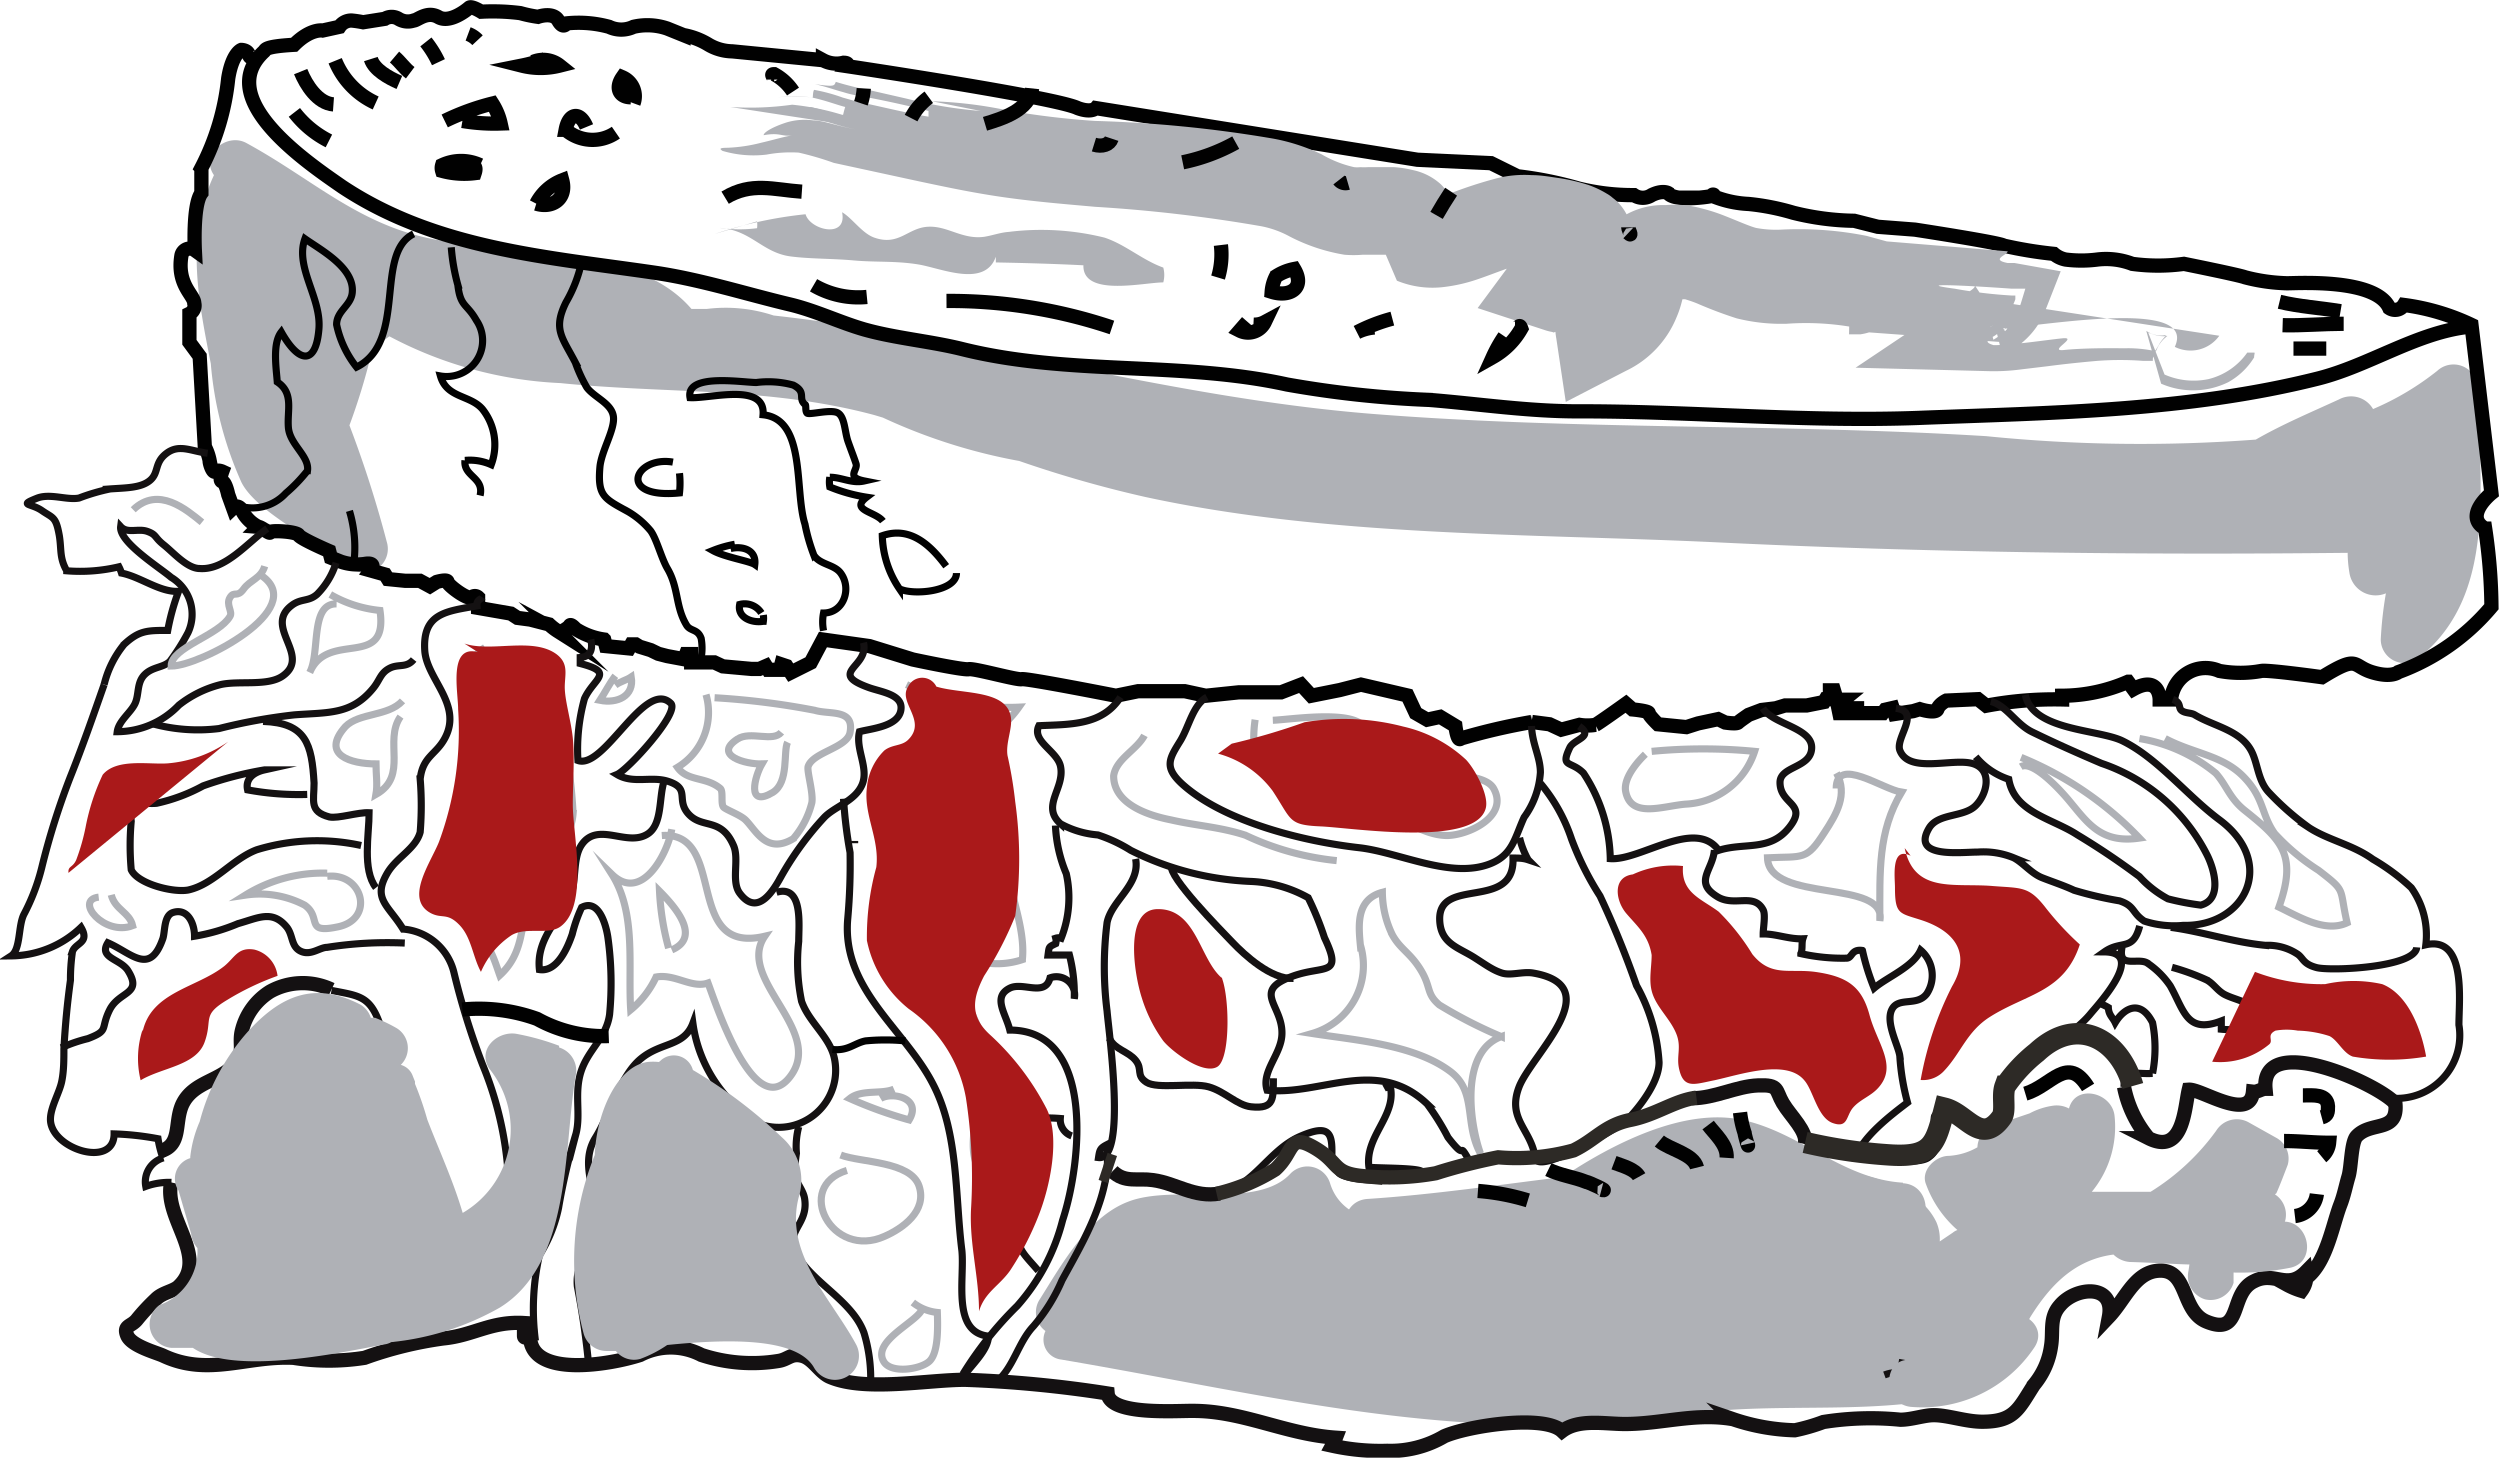 <?xml version="1.0" encoding="UTF-8"?> <svg xmlns="http://www.w3.org/2000/svg" viewBox="0 0 87.64 51.1"><defs><style>.cls-1{fill:#afb1b6;}.cls-10,.cls-2,.cls-3,.cls-4,.cls-5,.cls-7,.cls-8,.cls-9{fill:none;stroke-miterlimit:10;}.cls-2,.cls-3{stroke:#010101;}.cls-10,.cls-2,.cls-5{stroke-width:0.5px;}.cls-3,.cls-4,.cls-7{stroke-width:0.25px;}.cls-4,.cls-5{stroke:#141112;}.cls-6{fill:#aa191a;}.cls-7{stroke:#afb1b6;}.cls-10,.cls-8,.cls-9{stroke:#2d2a26;}.cls-9{stroke-width:0.75px;}</style></defs><g id="Capa_2" data-name="Capa 2"><g id="Capa_1-2" data-name="Capa 1"><path class="cls-1" d="M66.71,41.46c-2.13-.13-3.59-1.76-5.63-2.2s-4.54.83-6.29,2c-2.28.28-4.55.62-6.85.77-1.06.07-1.06,1.72,0,1.66,2.39-.16,4.75-.53,7.12-.81a.68.68,0,0,0,.36-.08.77.77,0,0,0,.37-.22c2.12-1.36,4.44-2.35,6.82-.94a8.47,8.47,0,0,0,4.1,1.49c1.06.07,1.06-1.59,0-1.65"></path><path class="cls-1" d="M79.8,41.83c.13-.29.25-.61.4-1a.83.83,0,0,0-.38-.93l-1-.56a.85.85,0,0,0-1.13.3,8.09,8.09,0,0,1-2.3,2.14c-.69,0-1.37,0-2.06,0a3.58,3.58,0,0,0,.8-2.64c-.07-.85-1.37-1.16-1.6-.28a.91.91,0,0,0-.55-.1,2.46,2.46,0,0,0-.83.27l-1.24.42a.84.84,0,0,0-.59.77,2.29,2.29,0,0,1-1,.3c-.48,0-1,.52-.8,1a3.91,3.91,0,0,0,1.1,1.6.51.51,0,0,0-.16.09l-.46.31a1.5,1.5,0,0,0-.12-.68c-.72-1.49-3-1.8-4.48-1.93a20.22,20.22,0,0,0-7.19.67c-1.9.5-8.67,2.82-9.58-.09a.83.83,0,0,0-1.38-.36c-1.17,1.29-4.09.36-5.71,1-1.43.55-2.35,2.25-3.11,3.45a.82.82,0,0,0,.22,1.08.7.7,0,0,0,.55,1c7.53,1.28,14.18,3.08,21.92,1.92,3.3-.49,6.89.13,10.07-.82a1.94,1.94,0,0,0,1-.78c.94-1.82,1.84-3.73,3.9-4a.92.92,0,0,0,.57.26c2.71.08,3.54.38,4.32-.81l.37,0a.85.85,0,0,0,.4-1.56"></path><path class="cls-1" d="M86.85,13.59A.84.84,0,0,0,85.44,13a9.7,9.7,0,0,1-2.25,1.34A.89.89,0,0,0,82,14c-1,.46-2,.88-2.92,1.41a53.81,53.81,0,0,1-9.45-.12c-7.16-.44-14.36-.21-21.51-.78s-13.93-2.66-21-3.45a5.34,5.34,0,0,0-2.34-.23l-.18,0-.36,0C23,9.39,21,9.12,19.11,8.85,18,8.7,16.9,8.62,15.8,8.48c-3-.36-4.7-2.13-7.17-3.47C7.94,4.64,7,5.42,7.5,6.14h0c-1,2.16-.56,4.31-.11,6.61A12.7,12.7,0,0,0,8.46,16.9C9,18,11.38,19.1,12.18,19.83A.83.83,0,0,0,13.56,19a39.68,39.68,0,0,0-1.31-4.09A22.25,22.25,0,0,0,13,12.47a2.37,2.37,0,0,1,.65-.68,14.11,14.11,0,0,0,6,1.64c3.73.38,7.31.13,11,1.12l.3.09a19.7,19.7,0,0,0,4.78,1.52,41.2,41.2,0,0,0,4.41,1.26c6.45,1.4,13.41,1.28,20,1.59,7.38.36,14.77.45,22.16.37q0,.33.06.69a.93.93,0,0,0,1.28.73,13.16,13.16,0,0,0-.18,1.62.83.83,0,0,0,1.25.71c2.93-2.25,2.13-6.27,2.2-9.54"></path><path class="cls-2" d="M86.43,11.47c-1.77.23-3.42,1.36-5.17,1.8-4.57,1.15-9.35,1.2-14,1.38-4,.15-8-.24-11.95-.23-1.76,0-3.46-.26-5.19-.4a36.57,36.57,0,0,1-5-.54c-3.73-.82-7.65-.31-11.38-1.24-1.12-.28-2.34-.38-3.44-.69-.84-.24-1.68-.65-2.58-.87-1.6-.38-3.14-.88-4.77-1.12C19.13,9,15.29,8.73,12,6.55,10.76,5.69,7.46,3.46,9.26,1.8c.06-.06,0-.17,1.05-.23.58-.58,1-.5,1-.5L11.9.94a.5.5,0,0,1,.43-.22,3.92,3.92,0,0,1,.4.06l.76-.12a.46.46,0,0,1,.48,0,.62.62,0,0,0,.53.06c.13,0,.47-.35.87-.12s1-.26,1.08-.33.42.14.42.14a7.75,7.75,0,0,1,1.37.05,4.68,4.68,0,0,0,.62.13s.53-.19.71.13.29.1.29.1a4.08,4.08,0,0,1,1.49.12,1,1,0,0,0,.86,0A2.16,2.16,0,0,1,23.39,1l.57.23a2.54,2.54,0,0,1,.87.33,1.69,1.69,0,0,0,.84.24l3.18.31a1,1,0,0,0,.72.09c.22,0,.13.12.13.12S37,3.41,37.78,3.79c.49.18.64,0,.64,0L49.69,5.6l2.58.12.93.46a13.2,13.2,0,0,1,2.14.43,7.89,7.89,0,0,0,1.94.23.56.56,0,0,0,.62,0c.39-.19.58-.07.58-.07s.1.25,1.09.16.14-.19.62,0a3.75,3.75,0,0,0,1.11.22,8.39,8.39,0,0,1,1.57.31A9.33,9.33,0,0,0,65,7.74l.83.21,1.3.1s3,.46,3.11.56A14.58,14.58,0,0,0,72,8.9a.91.91,0,0,0,.42.2,4.38,4.38,0,0,0,1.09,0,2.57,2.57,0,0,1,1.24.15,6.74,6.74,0,0,0,1.81,0s1.94.39,2.14.47a6.43,6.43,0,0,0,1.47.21c.43,0,3.13-.17,3.59.87a.36.36,0,0,0,.51-.11,7.93,7.93,0,0,1,2.37.7l.7,5.9s-1,.8-.22,1.24a19.33,19.33,0,0,1,.22,2.74,7.74,7.74,0,0,1-3.26,2.29s-.24.22-.94,0-.44-.62-1.74.18c0,0-1.87-.26-2.12-.22a4.11,4.11,0,0,1-1.48,0,1.21,1.21,0,0,0-1.69,1h-.4s0-.87-.92-.36l-.19-.26a5.84,5.84,0,0,1-2.31.49l0,.13a12.87,12.87,0,0,0-2.66.22l-.29-.23-1.11.05s-.25.12-.31.3-.62,0-.62,0l-.23.07-.65.1-.07-.21-.26.06L66,25h-.9l0-.17h-.37l0,.17h-.25l-.06-.29.22-.18-.25,0-.1-.33-.14,0,0,.31H64l-.06.1-.6.12h-.55l-.21,0-.33.1-.5.06-.45.17s-.31.21-.37.27-.45,0-.45,0l-.25-.12-.7.15-.41.13-1-.1s-.32-.31-.32-.39-.57-.13-.57-.13L57,24.67s-.95.68-1.07.74a1.71,1.71,0,0,1-.56,0l-.64.17-.41-.19-.62-.08a21.9,21.9,0,0,0-2.49.58c-.12.14-.19-.44-.19-.44l-.53-.32-.46.1L49.63,25l-.29-.62L47.71,24l-.74.19-1,.2L45.61,24l-.7.27-1.48,0-1.16.12-.74-.16-1.63,0-.78.16s-3.14-.62-3.3-.58-1.67-.39-1.86-.35S32,23.12,32,23.12l-1.52-.47-1.63-.23-.43.81-.7.35-.15-.23-.18-.06-.05.19-.41,0-.08-.13-.23.1h-.28l-1-.09-.3-.14-.81,0,0-.29-.18,0-.07.18L23.39,23l-.31-.08-.27-.13-.39-.12-.13-.08-.16,0-.08.14-.81-.08-.06-.23a2.49,2.49,0,0,1-1-.37c-.21-.23-.21-.1-.21-.1s-.28.25-.41.18a2.07,2.07,0,0,1-.31-.24l-.66-.17-.45-.06-.23-.15-1.15-.2v-.37s-.1-.1-.23,0-.84-.43-.84-.54-.38,0-.38,0l-.24.15-.35-.19-.52,0-.6-.06-.1-.16L13,20s.23-.31-.22-.23a1.79,1.79,0,0,1-.83-.08l-.35-.14-.06-.23s-1-.43-1.07-.56-1-.18-1-.1-.29-.18-.41-.19a1.27,1.27,0,0,1-.57-.56c-.14-.27-.32-.1-.32-.1L8,17.34s-.09-.44-.21-.46,0-.35,0-.35-.15-.07-.24,0-.21-.29-.2-.38a1.84,1.84,0,0,0-.17-.49L7,12.49,6.64,12V11a.32.32,0,0,0,.17-.37c0-.29-.62-.64-.45-1.67a.3.3,0,0,1,.47-.19s-.08-1.58.23-2l0-.88A8.71,8.71,0,0,0,8,2.75c.14-.88.46-1,.46-1s.21,0,.26.16.1.08.19.07"></path><path class="cls-3" d="M28.87,22.11a1.6,1.6,0,0,1,0-.62c.71,0,1-.86.6-1.4-.23-.31-.73-.29-.94-.63a6.52,6.52,0,0,1-.31-1.08c-.38-1.2.05-3.68-1.47-3.84.09-1.14-1.84-.56-2.56-.6-.16-.86,1.78-.54,2.32-.53a3.32,3.32,0,0,1,1.3.09c.48.25.15.46.41.68.05,0,0,.22.07.3s.85-.15,1.09,0,.23.66.35,1,.21.56.28.78-.37.47.29.6c-.44.1-.79-.13-1.21-.13a1,1,0,0,0,0,.34,5.75,5.75,0,0,0,1.29.36c-.6.46.31.5.57.84"></path><path class="cls-3" d="M33.53,20.09c0,.65-1.53.79-2,.55a3.46,3.46,0,0,1-.6-1.86c1-.35,1.71.36,2.24,1.07"></path><path class="cls-3" d="M26.69,21.49a.69.69,0,0,0-.76-.3c-.09.46.43.66.83.59a.79.79,0,0,0,0-.22"></path><path class="cls-3" d="M25.76,19.08a3.89,3.89,0,0,0-.77.22c.41.23,1.3.37,1.47.49.06-.51-.42-.66-.85-.56"></path><path class="cls-3" d="M23.59,16.2c-1.33-.23-2,1.3.23,1.08a3.18,3.18,0,0,0,0-.69"></path><path class="cls-3" d="M20.4,9.13a4.82,4.82,0,0,1-.56,1.47c-.46.94-.14,1.21.33,2.11a5.22,5.22,0,0,0,.4.87c.26.35.85.55.93,1s-.42,1.22-.47,1.8c-.08.95.12,1.08.83,1.47a3,3,0,0,1,.95.76c.21.29.37.94.58,1.31.41.69.28,1.34.68,2,.14.22.39.12.51.46a1.93,1.93,0,0,1,0,.68"></path><path class="cls-3" d="M14.5,8.2c-1.39.68-.21,3.78-2,4.67a3.58,3.58,0,0,1-.7-1.49c0-.49.52-.67.55-1.14.07-.86-1.11-1.48-1.66-1.87-.36,1,.58,2.07.49,3.16-.1,1.24-.67,1.26-1.32.11-.31.4-.18,1.23-.14,1.75.59.39.34,1,.39,1.6s.74,1,.67,1.51a5.53,5.53,0,0,1-.76.79,1.59,1.59,0,0,1-1.79.39"></path><path class="cls-3" d="M12.25,17.91a4.46,4.46,0,0,1,.15,1.87"></path><path class="cls-3" d="M16.83,17.37c.15-.64-.59-.66-.53-1.23a1.83,1.83,0,0,1,.92.15,2,2,0,0,0-.31-1.95c-.43-.5-1.25-.38-1.47-1.16a1.26,1.26,0,0,0,1.26-1.95c-.34-.6-.56-.46-.65-1.24a6.92,6.92,0,0,1-.23-1.32"></path><path class="cls-1" d="M25.06,8.2a14.8,14.8,0,0,1,3.18-.69c.16.56,1.47.87,1.28-.07.35.2.7.74,1.13.89.86.3,1.16-.33,1.86-.38s1.22.46,2,.35c.3-.05.56-.15.85-.17a9.22,9.22,0,0,1,3.36.2c.73.24,1.33.79,2.06,1.05a1,1,0,0,1,0,.52c-.68,0-2.83.52-2.8-.6-1-.05-2-.08-3.07-.1,0-.07,0-.13,0-.2-.39,1.1-1.92.4-2.72.27s-1.48-.07-2.26-.14-1.5-.05-2.21-.14c-1-.13-1.39-.93-2.49-1A4.87,4.87,0,0,0,26.54,8a1,1,0,0,0,0-.24"></path><path class="cls-4" d="M83.87,38.5a2.21,2.21,0,0,0,2.33-2.57c0-.87.27-3.13-1.16-2.81a2.86,2.86,0,0,0-.51-2,7.43,7.43,0,0,0-1.35-1c-.7-.51-1.57-.67-2.24-1.11a9.64,9.64,0,0,1-1.41-1.24c-.4-.43-.38-1.09-.65-1.52-.41-.67-1.32-.81-1.94-1.19-.13-.08-.33-.05-.46-.15s0-.28-.31-.39"></path><path class="cls-5" d="M6,41.45c-.28,1.27,1.36,2.62.26,3.65-.18.17-.57.21-.8.45a7.13,7.13,0,0,0-.66.71c-.2.25-.49.2-.34.56s1,.59,1.25.7c1.58.75,2.93,0,4.58.08a8,8,0,0,0,2.49,0,13.43,13.43,0,0,1,2.76-.68c1.05-.1,1.67-.61,2.83-.54,0,.13,0,.32,0,.45s.16,0,.21,0c0,1.51,2.85,1,3.86.67a2.33,2.33,0,0,1,2.15,0,5.69,5.69,0,0,0,2.7.21c.34-.05.44-.28.83-.18s.63.61,1,.75c1.22.51,3.41.09,4.71.09a41.52,41.52,0,0,1,5,.48c.07.78,2.41.6,3,.61,1.74,0,3.24.82,5,.94a2.39,2.39,0,0,1-.13.28,7.85,7.85,0,0,0,1.93.18,3.71,3.71,0,0,0,2-.51c.82-.36,3.49-.78,4.13-.18.58-.44,1.5-.25,2.2-.25,1.3,0,2.47-.4,3.79-.17a7.29,7.29,0,0,0,2.17.39,6.69,6.69,0,0,0,1-.29,10.58,10.58,0,0,1,2.7-.08c.39,0,.83-.16,1.17-.16.5,0,1.13.23,1.7.23,1.13,0,1.27-.45,1.81-1.29a2.69,2.69,0,0,0,.6-1.35c.09-.52-.07-1,.31-1.43.55-.67,1.94-.78,1.72.39.54-.57.87-1.47,1.62-1.6,1.2-.19.86,1.38,1.8,1.77,1.3.54.77-1,1.68-1.42.71-.36,1.15.34,1.81-.33a.88.88,0,0,1-.16.67,2.71,2.71,0,0,1-.52-.22c1.28,0,1.53-1.87,1.88-2.79.13-.33.19-.66.29-1s.09-1.18.28-1.4c.53-.58,1.56-.06,1.34-1.33"></path><path class="cls-4" d="M5.73,40.59a.87.87,0,0,0-.62,1,2.43,2.43,0,0,1,.9-.14"></path><path class="cls-4" d="M3.65,24c-.39,1.11-.75,2.15-1.19,3.25a25.6,25.6,0,0,0-1,3.18,7.23,7.23,0,0,1-.62,1.62c-.21.41-.11,1.24-.45,1.46a3.59,3.59,0,0,0,2.45-1c.32.55-.19.53-.3.85a6.58,6.58,0,0,0-.07,1c-.11.81-.18,1.53-.23,2.41,0,.38,0,.79-.08,1.16s-.37.86-.39,1.26C1.7,40.25,4,41,4,39.75a9.94,9.94,0,0,1,1.54.17,3.65,3.65,0,0,0,.17.67"></path><path class="cls-4" d="M7.28,15.89c-.6-.08-1-.33-1.44,0s-.26.68-.58.95-.85.26-1.4.3a7.06,7.06,0,0,0-1.09.32c-.43.08-1-.17-1.46,0-.68.27-.23.17.16.44s.49.2.61.88c.08.49,0,.78.26,1.23a5.89,5.89,0,0,0,1.83-.14,1.45,1.45,0,0,1,.09.22c.66.13,1.35.68,2,.64a8.08,8.08,0,0,0-.38,1.37c-.72,0-1,0-1.53.49A3.55,3.55,0,0,0,3.65,24"></path><path class="cls-4" d="M9.37,18.53C8.7,19,7.9,20,7,19.93c-.44,0-.92-.56-1.26-.83s-.24-.35-.57-.47-.7.09-.94-.17C4.16,19,5.59,19.89,6,20.24a1.51,1.51,0,0,1,.59,1.94,7.79,7.79,0,0,1-.63,1c-.23.23-.61.19-.89.47s-.19.68-.33,1-.58.62-.63,1a3,3,0,0,0,2.16-.93A3.88,3.88,0,0,1,7.73,24c.65-.15,1.67.07,2.19-.31,1-.72-.7-1.71.31-2.47.33-.25.59-.12.89-.39a2.7,2.7,0,0,0,.66-1.1"></path><path class="cls-5" d="M11.62,34.69a2.36,2.36,0,0,0-2.15.07,2.24,2.24,0,0,0-1,1.41c-.09.43.09.69-.19,1.07-.5.67-1.5.65-1.89,1.48-.29.65,0,1.44-.79,1.64"></path><path class="cls-4" d="M16.91,20.94c-.05.08-.21.08-.19.3-1.07.19-1.91.25-1.83,1.56.06,1,1.32,1.88.72,3.05-.31.61-.79.65-.88,1.46a11.55,11.55,0,0,1,0,1.86c-.15.57-.8.87-1.13,1.4-.57.94,0,1.14.53,2a2,2,0,0,1,1.79,1.55,26,26,0,0,0,1,3.21,12.14,12.14,0,0,1,.91,5.19,9.24,9.24,0,0,0-1.92.69c.09-.84-.58-1-.95-1.64-.55-1-.4-2.18-.67-3.21-.14-.52-.54-.94-.72-1.45-.12-.33-.14-.7-.25-1-.35-1-.73-1-1.7-1.19"></path><path class="cls-4" d="M5.34,25.37a6,6,0,0,0,2.34.17,19.6,19.6,0,0,1,2.64-.48c1.19-.09,2,0,2.76-.93.24-.29.25-.53.57-.7s.6,0,.85-.31"></path><path class="cls-4" d="M20.71,22.42c.08.34,0,.6-.37.63v.21c1.23.32.48.51.15,1.23a6.67,6.67,0,0,0-.23,2.17c.92.33,2.36-2.89,3.26-2C23.83,25,22,27,21.63,27.15c.56.34,1.2.05,1.79.24.81.26.25.65.73,1.16s1.13.1,1.56,1.08c.22.48-.09,1.26.22,1.68.65.88,1.22-.16,1.49-.65a10.91,10.91,0,0,1,1.47-2c.37-.39,1.08-.57,1.33-1.15s-.24-1.25-.09-1.86c.42-.11,1.35-.18,1.45-.75s-.72-.64-1.16-.81c-1.41-.52.06-.71-.15-1.56"></path><path class="cls-4" d="M42.31,24.44c-.48.26-.62,1-.92,1.51-.4.65-.61.94.08,1.56,1.5,1.33,4.31,2,6.2,2.21,1.41.17,3.2,1.1,4.57.56.79-.31.86-.91,1.19-1.63A3,3,0,0,0,54,27.08c0-.54-.29-1-.31-1.63"></path><path class="cls-4" d="M39.28,24.44c-.64,1-1.78.95-2.86,1-.27.55.66.89.76,1.44.15.76-.7,1.38,0,2a3.27,3.27,0,0,0,1.31.39,5.2,5.2,0,0,1,1.15.54,10.32,10.32,0,0,0,4.22,1.09,4.49,4.49,0,0,1,2,.57,10.65,10.65,0,0,1,.57,1.4c.66,1.39,0,.95-1.11,1.35-1.45.52-.37,1-.38,2,0,.73-.74,1.33-.52,2,1.91.19,3.85-1.19,5.61.48a8.56,8.56,0,0,1,.73,1.17c.77,1,.24-.1.85,1"></path><path class="cls-4" d="M71,24.36c.26,1.26,2.55,1.2,3.4,1.61,1.25.61,2.26,1.92,3.42,2.78,2,1.5.9,3.74-1.29,3.69a3.38,3.38,0,0,1-1.36-.15c-.44-.29-.32-.53-.87-.71a12.91,12.91,0,0,1-1.59-.37c-.39-.18-.74-.29-1.12-.44s-.67-.53-1-.7a2.79,2.79,0,0,0-1.25-.2c-.62,0-2.34.23-1.72-.83.31-.54,1.21-.38,1.63-.79s.61-1.27-.09-1.48-2.24.37-2.56-.47c-.16-.44.76-1.36-.14-1.47"></path><path class="cls-4" d="M61.8,24.83c.34.56,1.73.68,1.71,1.39s-1.11.63-1.11,1.21c0,.79,1,.73.32,1.58s-1.55.51-2.47.8c-.82-1.15-2.75.37-3.8.29a5.64,5.64,0,0,0-.94-3c-.45-.45-.82-.17-.48-.89.14-.3.87-.38.33-.75"></path><path class="cls-4" d="M69.26,26.53a2.56,2.56,0,0,0,1.16.79c.2,1.17,1.53,1.37,2.41,1.95A25.85,25.85,0,0,1,75,30.73a3.75,3.75,0,0,0,1,.78,9.22,9.22,0,0,0,1.15.22c.76-.2.48-1.22.24-1.72a6.47,6.47,0,0,0-3.72-3.25c-.82-.35-1.61-.7-2.43-1.1-.56-.27-.9-.93-1.45-1.07"></path><path class="cls-4" d="M54,27.46a5.94,5.94,0,0,1,1.09,1.95,10.42,10.42,0,0,0,1,2,32.69,32.69,0,0,1,1.28,3.14,6.29,6.29,0,0,1,.79,2.69c0,.88-1.08,2-1.21,2.1s-3,1.88-3.13,1.26c-.13-1-1-1.36-.57-2.49s3.18-3.54.49-4c-.36-.06-.78.1-1.09,0s-.54-.27-.93-.52c-.58-.38-1.22-.49-1.25-1.34-.05-1.54,2.64-.3,2.57-2.17.2,0,.35,0,.53.06a3,3,0,0,1-.3-.77"></path><path class="cls-4" d="M60.1,29.8c-.06.72-.75,1.13.13,1.65.59.34,1.26-.16,1.58.45.09.17,0,.63,0,.84.47,0,.91.19,1.39.17-.05.15,0,.38-.07.52a6.64,6.64,0,0,0,1.6.16c.21,0,.16-.33.56-.27a8.1,8.1,0,0,0,.41,1.32c.46-.39,1.36-.74,1.63-1.33a1.17,1.17,0,0,1,.22,1.52c-.34.47-1,.1-1.23.56s.23,1.26.28,1.63a8,8,0,0,0,.27,1.63c-.54.41-1.6,1.21-1.81,1.93.51,0,2.14.29,2.54,0s.16-.4.25-.81-.37-.87.49-.71c.59.11.45.8,1.31.47s.37-.81.71-1.38c.63-1.07,2.21-1.72,2.94-2.63.33-.39,1.92-2.14.47-2.15.61-.43,1,0,1.24-.91"></path><path class="cls-4" d="M74.46,38.1c0-.66.38-.43,1-.47a4.63,4.63,0,0,0,0-1.78c-.43-.84-1-.51-1.31,0-.09-.19-.23-.27-.24-.53a1.78,1.78,0,0,0-.38-.17"></path><path class="cls-5" d="M83.94,38.65c-.72-.73-4.7-2.48-4.52-.48-.15,0-.27.12-.44.1-.1,1.08-1.81-.1-2.25-.07-.15.62-.18,2.32-1.41,1.7a4,4,0,0,1-.86-1.8"></path><path class="cls-4" d="M74.39,33.21c-.15.75.53.36.87.54a3,3,0,0,1,.82.81c.5.89.58,1.69,1.79,1.23,0,.09,0,.19,0,.29A3.42,3.42,0,0,0,79,36c.18-.91-.46-.86-1-1.13-.26-.13-.4-.39-.65-.52a7.9,7.9,0,0,0-1.21-.44"></path><path class="cls-4" d="M76.1,32.51c1.12.15,2.17.52,3.32.63a1.87,1.87,0,0,1,1.11.3c.22.14.19.35.68.48s3.46,0,3.51-.71"></path><line class="cls-4" x1="29.96" y1="29.48" x2="29.96" y2="29.56"></line><path class="cls-4" d="M29.57,28a16.21,16.21,0,0,0,.23,1.89,21.43,21.43,0,0,1-.08,2.3c-.23,2.5,2,3.87,3,5.84.89,1.73.76,3.92,1,5.81.1,1-.36,2.86.93,3,0,.48-.58,1-.85,1.38"></path><path class="cls-4" d="M34.93,48.44c.6-.49.76-1.38,1.3-1.95a6.24,6.24,0,0,0,1-1.61C38,43.47,39,41.83,38.8,40.13c-.23.12-.25.18-.29.45,1,.12.36-4.4.3-5.13a12.45,12.45,0,0,1,0-3.11c.16-.78,1.17-1.33,1-2.23"></path><path class="cls-4" d="M41.07,30.34c-.14.38,1.73,2.27,2.14,2.7s1.35,1.3,2.13,1.26"></path><path class="cls-4" d="M38.89,36.4c.19.4.66.45.92.77s0,.52.38.77,1.61,0,2.18.16,1,.65,1.49.7c.84.09.77-.31.78-1"></path><path class="cls-4" d="M42.72,41.84c1.22-.24,1.75-1.52,2.85-2s1.16-.09,1.11.87c0,.11.14.08.23.37s1.89.4,2.58.2c1.21-.36-.84-.31-1.5-.36-.15-1.07.93-1.77.76-2.77a.24.24,0,0,0-.23,0"></path><path class="cls-5" d="M39,41.06c.43.42.88.23,1.42.31.81.11,1.45.63,2.33.47"></path><path class="cls-4" d="M37,28.94a4.86,4.86,0,0,0,.38,1.69,3.87,3.87,0,0,1-.18,2.26.31.31,0,0,0-.19,0,.38.38,0,0,1,0,.19c-.25.12-.23.1-.27.4.24,0,.51,0,.75,0a5.53,5.53,0,0,1,.17,1.53.64.64,0,0,0-.85-.73c-.17.68-.95.13-1.41.36-.62.31-.14.89,0,1.47,3,0,2.52,4.64,1.85,6.67a7.17,7.17,0,0,1-1.59,3,12.58,12.58,0,0,0-1.91,2.4"></path><path class="cls-4" d="M20.64,47.89a28,28,0,0,0-.4-2.79c-.06-.65.21-.87.48-1.41.67-1.33-.58-2.61.15-3.8.51-.82.87-2.17,1.59-2.77s1.52-.42,1.83-1.25a4.88,4.88,0,0,0,2.35,3.54,2,2,0,0,0,2.61-2.31c-.16-.75-.9-1.27-1.15-2A6.75,6.75,0,0,1,28,33c0-.58.16-2-.78-1.72"></path><path class="cls-4" d="M23.28,27.39c-.19.57-.05,1.54-.6,1.86-.72.43-1.71-.45-2.28.35-.37.52-.14,1.4-.49,2-.44.75-1.11,1.41-1,2.39.63.1,1-.8,1.15-1.24a5.15,5.15,0,0,1,.33-.94c.61-.32.86.64.92,1.05a11.62,11.62,0,0,1,.06,2.7c-.11.82-.75,1.23-1,2s0,1.5-.18,2.19a21.42,21.42,0,0,0-.61,2.6A5,5,0,0,1,18.91,44a8.53,8.53,0,0,0-.14,3"></path><path class="cls-4" d="M9.22,25.29c1.52.05,1.71.8,1.79,2.16,0,.63-.18,1,.54,1.19.31.06,1-.17,1.39-.15,0,.75-.25,2,.24,2.63"></path><path class="cls-4" d="M28,39.5a2.74,2.74,0,0,0-.08.93,6.47,6.47,0,0,0-.07.72c.05.32.32.57.36.89.15,1.05-1,1.14,0,2.34.65.78,1.74,1.39,2.08,2.35a5.5,5.5,0,0,1,.23,1.79"></path><path class="cls-4" d="M36.4,44.55c-.51-.61-.92-.87-.54-1.61s.82-.52.26-1.43c-.35-.56-1.26-1.14-.67-1.92.34-.43,1.24-.42,1.72-.38a.6.6,0,0,0,.4.61"></path><path class="cls-5" d="M59.32,38.5c.79,0,1.55-.42,2.31-.45s.6.16.87.62.88,1,.77,1.44"></path><path class="cls-4" d="M66.06,48.2c.61-.22.52.14.64-.54"></path><path class="cls-4" d="M10.77,27.85a9.82,9.82,0,0,1-2.09-.16c-.09-.4.23-.62.59-.7a12.56,12.56,0,0,0-2.15.56,6.11,6.11,0,0,1-1.63.61c-.84.07-1-.44-.89.63a9.51,9.51,0,0,0,0,1.7c.22.49,1.46.81,2,.71C7.5,31,8.15,30.11,9,29.79a7.21,7.21,0,0,1,3.66-.15"></path><path class="cls-4" d="M14.19,33.06a13.59,13.59,0,0,0-2.72.15c-.26,0-.57.3-.92.14s-.27-.55-.49-.84c-.51-.63-1-.33-1.72-.13a6.71,6.71,0,0,1-1.52.44c0-.43-.23-1-.76-.83-.32.11-.27.66-.35.91-.46,1.32-1.08.52-1.93.15-.34.55.47.56.72,1,.5.82-.33.69-.66,1.36s0,.71-.76,1a5.39,5.39,0,0,0-.93.32"></path><path class="cls-6" d="M79.05,34.07a6.51,6.51,0,0,0,2.46.43,4.58,4.58,0,0,1,2,0c.94.37,1.39,1.67,1.54,2.54a7.64,7.64,0,0,1-2.57,0c-.34-.12-.53-.58-.82-.72a3.86,3.86,0,0,0-1.11-.19,2.28,2.28,0,0,0-.78,0c-.33.16-.06.34-.22.48a2.7,2.7,0,0,1-2,.61"></path><path class="cls-6" d="M5,36.17c.3-1.4,1.9-1.54,2.86-2.3.37-.3.48-.68,1.06-.58a1.08,1.08,0,0,1,.81.92,9.48,9.48,0,0,0-1.76.84c-.92.55-.5.67-.8,1.49s-1.49.88-2.24,1.33A3.24,3.24,0,0,1,5,36.09"></path><path class="cls-6" d="M8,26a4.35,4.35,0,0,1-2.12.76c-.65.05-1.79-.19-2.28.4A7.62,7.62,0,0,0,3,29a7.22,7.22,0,0,1-.33,1.15c-.13.28-.29.2-.27.45"></path><path class="cls-6" d="M42.85,34.3c-.8-.66-.9-2.44-2.26-2.43-1.19,0-.84,2.26-.56,3.12a5.15,5.15,0,0,0,.75,1.5c.29.36,1.39,1.2,1.89.91s.43-2.73.1-3.25"></path><path class="cls-2" d="M16.21,35.39a6,6,0,0,1,2.62.33,4.84,4.84,0,0,0,2.51.6"></path><path class="cls-3" d="M29.18,36.79c.55.06.77-.22,1.16-.3a7.28,7.28,0,0,1,1.4,0"></path><path class="cls-1" d="M25.6,3.75a10.51,10.51,0,0,0,2.17-.08,8.92,8.92,0,0,1,2.1.47c2,.38,4.19.93,6.29,1.16,2.8.31,5.67.39,8.39.93,1.24.24,1.79.94,3.11,1,.77,0,2.41-.31,1.94.94,1.09.46,2.56-.7,3.81-.7.54,0,2.32.23,2.4.77S54.8,9.5,54.49,10c.55.23,1.4-.23,1.79.16.23.23-.16,1.08-.08,1.47,1.63-.93.39-2.87,2.64-2.72a25.5,25.5,0,0,1,2.64.86,29.69,29.69,0,0,1,3.65.23c-.07.08-.15.08-.31.08,2,.08,3.73.31,5.67.46a1.83,1.83,0,0,1-.85,1c1.09.07,7.46-1.25,6.6.62a1.24,1.24,0,0,0,1.56-.39"></path><path class="cls-1" d="M38.42,4.24a44.39,44.39,0,0,1,6.1.6,6.61,6.61,0,0,1,.92.22,6.89,6.89,0,0,1,.89.35,4,4,0,0,0,1.14.45,1,1,0,0,0,.22,0,1.94,1.94,0,0,0,.26,0c.25,0,.55,0,.92,0a3.84,3.84,0,0,1,.65.1,2.09,2.09,0,0,1,1,.51,1.87,1.87,0,0,1,.42.66A2.05,2.05,0,0,1,51,7.8a3.31,3.31,0,0,1-.06.48c0,.12-.07.24-.11.36L50.1,7c0-.09,0-.06,0-.06h.13a2.26,2.26,0,0,0,.56-.14,15.21,15.21,0,0,1,1.72-.56,4,4,0,0,1,1.19-.1c.34,0,.64.06,1,.11a6.51,6.51,0,0,1,1,.24,3.42,3.42,0,0,1,.63.3,1.19,1.19,0,0,1,.21.15,1.5,1.5,0,0,1,.24.22,1.8,1.8,0,0,1,.24.35,1.92,1.92,0,0,1,.19.54l0-.14c0,.11,0,.23,0,.34a1.83,1.83,0,0,1,0,.47l0,.12s0,0,0,0l0,.06L57.08,9c.05,0,.18,0,.24,0l0,0,0,0,.15.18a1.38,1.38,0,0,1,.19.35,1.81,1.81,0,0,1,.14.53,2.88,2.88,0,0,1-.05.89l-.07.41s0,.09,0,.07l-.38,0h-.28a1.66,1.66,0,0,0-.42,0l-1.21-1.28c.12-.09.07-.06.15-.22l0-.17c0-.14.06-.22.13-.44a3.2,3.2,0,0,1,.54-1.13,2.68,2.68,0,0,1,2.18-1,3.57,3.57,0,0,1,1.24.11,6.4,6.4,0,0,1,.84.27c.48.19.86.36,1.09.42a3.79,3.79,0,0,0,.88.06,12.1,12.1,0,0,1,3,.22L68.1,9l-1.79,2.19a2,2,0,0,1-1.09.53l-.4,0,.07-3.36,5.49.45c0,.13-.62.29,0,.41l.24,0,1.62.29-.53,1.35A2.79,2.79,0,0,1,70.9,12a2.29,2.29,0,0,1-.71.43l-.48-1.91c.05-.06.22.05.31.06a.86.86,0,0,1,.22.12.33.33,0,0,1,.12.26c0,.06-.43.12-.69.11l.21.84c.39-.23.66-.54.35-.33a2.15,2.15,0,0,0,.63-1l.14-.46-.48,0c-1.67-.12-3.5-.2-2,0a16.74,16.74,0,0,0,2,.24h.13l0,.13a1.64,1.64,0,0,1-.94,1v0l.18,0c.3.09.17.2,0,.3s-.38.2,0,.31c.68,0,1.82-.18,2.41-.24s-.53.47.05.41,1.38-.07,2.11-.06a4.51,4.51,0,0,1,1,.08l.1,0h0l.06-.1a1.81,1.81,0,0,0,.1-.17,1.63,1.63,0,0,1,.17-.21c.13-.11.09,0,0-.06a.66.66,0,0,1-.27,0,.83.83,0,0,1-.21-.06c-.07,0-.14-.06-.11-.05l.58,1.49a2.54,2.54,0,0,0,1.54.16,2.34,2.34,0,0,0,1.36-.93s.2,0,.24,0,0,.06,0,.17a2.47,2.47,0,0,1-.91.87,2.8,2.8,0,0,1-2.35.05l-.52-1.85a1.12,1.12,0,0,0,.74.18,1.09,1.09,0,0,0-.38.49,1.3,1.3,0,0,0-.13.3l0,.08h0l-.07,0-.28,0a10.83,10.83,0,0,0-1.59,0c-.57.05-1.15.11-1.76.19l-.92.11a7.19,7.19,0,0,1-1.18.06l-4.62-.12,4-2.68c.19-.13.16-.14.19-.19l1.32,2-5.61-.41.06-3.14s.05,0,.05,0l0,.79c0,.15,0,.25,0,.33,0,.27.09.21,0,.11l-.16,1.76a9.48,9.48,0,0,0-2.27-.11,6.47,6.47,0,0,1-1.75-.19,14.7,14.7,0,0,1-1.38-.52c-.17-.07-.33-.12-.43-.15h-.09s0,0,0,0v0l-.05.19a3.52,3.52,0,0,1-.16.45A3.57,3.57,0,0,1,57,13l-2.11,1.09-.33-2.21a2.84,2.84,0,0,1,0-1l.08-.44,0-.1h.17a2,2,0,0,0,.35,0,3,3,0,0,0,.53,0,1.41,1.41,0,0,0,.29,0,.56.56,0,0,0,.08,0h0c.93-.94-1.27,1.27-1,1h0l0,0-.36.19c-.11.07-.25.16-.27.11a1.63,1.63,0,0,1-.28-.07l-2.35-.77,1-1.35a9.86,9.86,0,0,1,.7-.88,1.28,1.28,0,0,1,.61-.42l0,0h0l1.07.24h.11l.25,0,0,0s-.37.19-.62.65a2.42,2.42,0,0,0-.19.36l-.06.1h0l0,0a3.56,3.56,0,0,0-.53-.12,4.9,4.9,0,0,0-.62-.07h-.13l-.2,0c-.32.07-.8.28-1.42.49a5.68,5.68,0,0,1-1.14.26,3.28,3.28,0,0,1-1.66-.22L48,7.57s0,0,0,0l.15.06.32.08a1.78,1.78,0,0,0,.47.07.53.53,0,0,0,.27,0s.06,0,0,0a1.45,1.45,0,0,0-.3.65,1.32,1.32,0,0,0-.08.33l0,.17h-.06c-.1,0-.31,0-.55,0l-.45,0a3.75,3.75,0,0,1-.64,0,6.43,6.43,0,0,1-1.92-.64,3.44,3.44,0,0,0-1-.36,52.43,52.43,0,0,0-5.82-.68c-1-.09-2-.17-3.09-.32s-2.08-.36-3.07-.57l-3-.65A10.73,10.73,0,0,0,28,5.35a4.63,4.63,0,0,0-1.13.07,3.83,3.83,0,0,1-1.54-.13c-.11-.07-.12-.11.18-.11A5.62,5.62,0,0,0,26.7,5c.44-.1.81-.22,1.12-.26-.44.07-.44-.11-1.05,0,0-.1.31-.29.81-.45a2.23,2.23,0,0,1,.93-.07c.37,0,.95.24,1.55.32-.6-.08-1.24-.36-1.72-.45s0-.21.07-.34c.56.13,1.12.35,1.15.26a2.5,2.5,0,0,1,.07-.26c-.28-.07-.69-.23-1.16-.33a4.17,4.17,0,0,0-1.25,0c.61-.09,1.26,0,1.27,0s0-.2.05-.27a6.1,6.1,0,0,1,1,.27l.46.13.55.12c.72.16,1.44.33,2,.42l0-.2c-.57-.15-1.29-.31-2-.45L30,3.34a3.54,3.54,0,0,1-.44-.11c-.3-.08-.66-.21-1-.28.71.1.68.06.74-.08a10.71,10.71,0,0,0,1.18.29l1.31.3a15.39,15.39,0,0,0,2.59.43l-1.71-.34a14.92,14.92,0,0,1,2.65.32,28.83,28.83,0,0,0,3.08.37"></path><path class="cls-7" d="M17,22.7c-.87.54-.2,1.2-.1,1.86a9,9,0,0,1-.45,2.9c-.24,1.27-1.47,2.91-1.09,4.13"></path><path class="cls-7" d="M17.84,25.34s0,.27.31.23a21.69,21.69,0,0,0-.43,2.62c.1,1.2.37,2-.42,3.07-1.9-.42-.19-2.59,0-3.62a15.72,15.72,0,0,0,.44-2.74"></path><path class="cls-7" d="M21.57,23.69c-.19.25-.37.6-.54.86.6.12,1.21-.14,1.1-.82-.18.12-.39.16-.56.29"></path><path class="cls-7" d="M24.75,24.35a2.25,2.25,0,0,1-1,2.55c.35.5,1,.32,1.5.74.12.11,0,.57.13.67s.57.26.75.43c.37.36.74,1.23,1.68.66a3.09,3.09,0,0,0,.65-1.26c.06-.33-.18-1.11-.13-1.27.17-.51,1.38-.65,1.47-1.2.15-.83-.71-.61-1.24-.77a26.69,26.69,0,0,0-3.51-.44"></path><path class="cls-7" d="M31.78,24a8.31,8.31,0,0,0,3.94.79c-.79,1.13-1.7,1-1.12,2.29a4.7,4.7,0,0,1,.69,2.63c-.07,1.34.68,2.67.55,3.93a2.77,2.77,0,0,1-1.56.06c-1.27.72.34,2.3.26,3.34,1.08.13,1.42,1.28.13,1.33a6.25,6.25,0,0,1-.15,2.88c0,.08,0,.08,0,0-.67-.72-.29-1.56-.34-2.42a11.57,11.57,0,0,0-.43-2.2c-.44-1.7-1.68-2.39-2.53-3.86-.65-1.13-.47-1.25-.25-2.39a23.14,23.14,0,0,1,.27-2.64c.48-1.43,1.45-2.13,1-3.62"></path><path class="cls-7" d="M27.39,25.67c-.29.36-1.09-.06-1.54.24-.87.57.3.89.86.87-.25.43-.56,1.56.38,1,.58-.36.36-1.43.52-1.76"></path><path class="cls-7" d="M16.52,32.69c.6.17.82,1,1,1.5.84-.77.72-1.68,1-2.62s1.48-1.88,1.57-3.05a16.49,16.49,0,0,0-.34-2.63,6.57,6.57,0,0,0-.54-2.31"></path><path class="cls-7" d="M14.11,24.57c-.5.55-1.52.41-2,.9-.89,1,.2,1.31,1.07,1.31,0,.34.06.73,0,1.07,1.15-.65.26-1.87.86-2.73"></path><path class="cls-7" d="M11.58,20.84a4.34,4.34,0,0,0,1.74.56c.31,2.1-1.82.67-2.46,2.17.37-.7,0-2.42.94-2.4"></path><path class="cls-7" d="M9.28,19.85c-.13.43-.51.48-.74.8s-.33.05-.48.3.11.5,0,.66C7.67,22.28,6,22.69,6,23.35c1,0,4.86-2,3.17-3.17"></path><path class="cls-7" d="M7.08,18.31c-.54-.44-1.53-1.29-2.41-.44"></path><path class="cls-7" d="M11.47,30.61a5.14,5.14,0,0,0-2.87.77,3.39,3.39,0,0,1,2.08.35c.61.43,0,1,1.12.77,1.36-.24.94-1.92-.33-1.78"></path><path class="cls-7" d="M3.9,31.37c.13.52.64.61.75,1.08-1,.38-2.06-.9-1.19-1"></path><path class="cls-7" d="M23.55,29.07c-.15.87-1.06,2.59-2.1,1.58.87,1.37.56,3.22.66,4.75A3.27,3.27,0,0,0,23,34.25c.66-.12,1.25.41,1.82.21.29.78,1.64,4.9,2.88,3.28s-1.92-3.42-.89-4.92c-2.89.68-1.28-3.69-3.61-3.53"></path><path class="cls-7" d="M31.34,38.18c-.43.19-1.14,0-1.55.33a15.05,15.05,0,0,0,2.08.75c.46-.76-.58-1-1-.75"></path><path class="cls-7" d="M32.33,45.86c-.06.43-1.79,1.13-1.35,1.87.25.43,1.27.28,1.59,0s.31-1.14.29-1.72a1.65,1.65,0,0,1-.86-.35"></path><path class="cls-7" d="M29.47,40.49c.7.27,2.46.21,2.75,1.09s-.59,1.49-1.21,1.76c-1.84.83-3.2-1.74-1.32-2.31"></path><path class="cls-7" d="M23.44,33.24a9.13,9.13,0,0,1-.32-2c.64.64,1.43,1.63.43,2.06"></path><path class="cls-7" d="M32.66,27.42a19.2,19.2,0,0,0-.23,3.63c.1.67.54,1.27.22,2,1.14-1.13,2-1.22,1.88-3.17-.08-1.57-.16-2.23-1.87-2.28"></path><path class="cls-7" d="M40.12,25.78c-.27.51-1,.83-1.08,1.42,0,1,1.24,1.39,2,1.54.91.21,1.74.25,2.62.54a9.81,9.81,0,0,0,3.2.89"></path><path class="cls-7" d="M47.69,33.13A2.48,2.48,0,0,1,46,36.23c1.47.23,3.54.38,4.8,1.3,1,.71.51,1.82,1.1,2.91-.39-1.09-.72-3.57.73-4.1a16.4,16.4,0,0,1-2.17-1.11c-.47-.4-.28-.61-.65-1.22s-.72-.73-1-1.24a3.47,3.47,0,0,1-.35-1.49c-1,.27-.82,1.3-.75,2.07"></path><path class="cls-7" d="M44,25.23a4.49,4.49,0,0,0,0,1.32c.44.91,2.26.82,3.12,1.07,1.26.36,2.34,1.64,3.59,1.67.76,0,2.2-.67,1.65-1.65-.25-.44-1.2-.43-1.65-.54A30.46,30.46,0,0,1,47.82,26c.55-1.28-2.44-.78-3.2-.75"></path><path class="cls-7" d="M57.68,26.44c-.18.17-.79.8-.69,1.31.19.95,1.28.51,2.1.44a2.67,2.67,0,0,0,2.42-1.85,18.94,18.94,0,0,0-3.61,0"></path><path class="cls-7" d="M64.38,27.1c.41.75,0,1.44-.42,2.08-.64,1-.73.83-2,.89.05,1.61,4.21.72,3.94,2.21,0-1.75-.07-3.12.76-4.51-.66-.1-2.29-1.28-2.29-.13"></path><path class="cls-7" d="M70.85,26.55A12,12,0,0,1,75,29.38c-1.35.2-1.81-.53-2.48-1.33-.42-.5-1.3-1.4-1.68-1.17"></path><path class="cls-7" d="M75.9,25.89c1,.53,2,.58,2.74,1.33s.62,1.32,1.1,2a7.7,7.7,0,0,0,1.54,1.29c1,.77.71.59,1,1.84-.77.36-1.7-.22-2.39-.55.64-1.81.13-2.33-1.21-3.4-.52-.42-.62-.86-1-1.29A5.67,5.67,0,0,0,75,25.89"></path><path class="cls-7" d="M74,42.79c-.62,1.48-2,1.42-2.75,2.63-.32.52-.17,1.2-.53,1.66a5.18,5.18,0,0,1-2.2,1.09"></path><path class="cls-8" d="M39,41l-.33-.11"></path><path class="cls-9" d="M63.28,40.05a18.16,18.16,0,0,0,3,.44c1.48.09,1.57-.4,1.89-1.64.77.19,1.28,1.33,2,.32.16-.23,0-.76.12-1.09a5.44,5.44,0,0,1,1.11-1.19c1.42-1.32,2.9-.48,3.37,1.18"></path><path class="cls-10" d="M42.65,41.85A6.76,6.76,0,0,0,44.7,41c.69-.62.45-1.3,1.37-.77s.61.9,1.73,1a9.26,9.26,0,0,0,2.53-.1,20.07,20.07,0,0,1,2.19-.56,7.51,7.51,0,0,0,2.64-.24c.77-.37,1.1-.89,2-1.07s1.54-.68,2.31-.78"></path><path class="cls-2" d="M14.93,1.47a3.6,3.6,0,0,1,.44.71"></path><path class="cls-2" d="M13.83,2c.2.17.35.4.55.55"></path><path class="cls-2" d="M13,2.07c.12.38.63.66,1,.82"></path><path class="cls-2" d="M11.75,2.13a2.78,2.78,0,0,0,1.42,1.48"></path><path class="cls-2" d="M10.54,2.51c.19.47.6,1.11,1.15,1.15"></path><path class="cls-2" d="M10.32,3.94a3.56,3.56,0,0,0,1.21,1"></path><path class="cls-2" d="M16.74,1.41a.87.87,0,0,0-.33-.22"></path><path class="cls-2" d="M82.16,11.35c-.7,0-1.48.07-2.14.05"></path><line class="cls-2" x1="80.4" y1="12.22" x2="81.55" y2="12.22"></line><path class="cls-2" d="M79.91,10.58c.7.17,1.42.21,2.14.33"></path><path class="cls-2" d="M80.73,38.4c.38,0,.85-.06.88.38,0,.21,0,.33-.22.39"></path><path class="cls-2" d="M80.07,40c.53,0,1.05.06,1.58.06a.72.72,0,0,1-.26.49"></path><path class="cls-2" d="M80.45,42.63a.88.88,0,0,0,.77-.77"></path><path class="cls-2" d="M22.11,3.41c-.38,0-.56-.31-.29-.7a.72.72,0,0,1,.39.91"></path><path class="cls-2" d="M20.56,4.45c-.23-.56-.62-.49-.73.1a1.44,1.44,0,0,0,1.76.1"></path><path class="cls-2" d="M19.11,2.07a5.53,5.53,0,0,1-.82.23,2.72,2.72,0,0,0,1.33,0,.92.92,0,0,0-.93-.13"></path><path class="cls-2" d="M15.59,4.24a8.59,8.59,0,0,1,1.67-.61,2.16,2.16,0,0,1,.29.7,6.71,6.71,0,0,1-1.34-.09"></path><path class="cls-2" d="M16.83,5.79a1.58,1.58,0,0,0-1.33,0,.34.34,0,0,0,0,.2,3,3,0,0,0,1.14.08c.09-.27-.06-.26-.19-.4"></path><path class="cls-2" d="M18.8,7.14a1.74,1.74,0,0,1,.91-.82c.17.63-.33,1-.91.82"></path><path class="cls-2" d="M27.8,3.21a1.84,1.84,0,0,0-.66-.61c-.15,0,0,.09,0,.19"></path><path class="cls-2" d="M30.18,3.62a2,2,0,0,0,.1-.52"></path><path class="cls-2" d="M31.94,4.14a2.1,2.1,0,0,1,.62-.73"></path><path class="cls-2" d="M34.53,4.34c.6-.18,1.57-.48,1.65-1.24"></path><path class="cls-2" d="M38.35,5.07c.29.09.55,0,.62-.21"></path><path class="cls-2" d="M41.46,5.69A6.49,6.49,0,0,0,43.32,5"></path><path class="cls-2" d="M46.94,6.31a.29.29,0,0,0,.31.1"></path><path class="cls-2" d="M50.36,7.55c.16-.28.33-.56.51-.83"></path><path class="cls-2" d="M57.08,8.17c.17.16,0-.12,0-.2"></path><path class="cls-2" d="M28.11,6.72c-1-.07-1.76-.35-2.69.21"></path><path class="cls-2" d="M28.52,10a3.11,3.11,0,0,0,1.87.41"></path><path class="cls-2" d="M33.18,10.55a17.88,17.88,0,0,1,5.8.93"></path><path class="cls-2" d="M42.7,9.73a2.81,2.81,0,0,0,.1-1.14"></path><path class="cls-2" d="M44.67,9.73a1.79,1.79,0,0,1,.7-.3c.4.67-.16,1-.79.8a1.4,1.4,0,0,1,.19-.61"></path><path class="cls-2" d="M43.73,11.28l-.27.31a.65.65,0,0,0,.88-.3.76.76,0,0,1-.4.09"></path><path class="cls-2" d="M48.81,11.17a6.06,6.06,0,0,0-1.24.48,1.69,1.69,0,0,1,.61-.17"></path><path class="cls-2" d="M52.74,11.79a4.83,4.83,0,0,0-.41.73,2.63,2.63,0,0,0,1-1c-.07-.2-.09,0-.22,0"></path><path class="cls-1" d="M19.6,36.66a8.66,8.66,0,0,0-1.51-.42c-.66-.1-1.37.55-.94,1.22a3.39,3.39,0,0,1-.93,5.06c-.33-1.12-.82-2.18-1.24-3.27A11.38,11.38,0,0,0,14.55,38a.31.31,0,0,1,0-.08h0l-.08-.2a.62.62,0,0,0-.42-.39.82.82,0,0,0-.15-1.29,5.72,5.72,0,0,0-.75-.36H13a.84.84,0,0,0-.36-.46c-1.59-.82-2.79-.36-4,1A7.72,7.72,0,0,0,7,39.32a4.22,4.22,0,0,0-.33,1.23v.05a.75.75,0,0,0-.41,1.14l.44,1.51a.88.88,0,0,0,.22.5,2,2,0,0,1-1.33,2A.83.83,0,0,0,6,47.25l.76,0c1.46,1,5.31.14,6.77-.13a.56.56,0,0,0,.18-.07,9.64,9.64,0,0,0,3.81-1.21c2.53-1.56,2.23-5.63,2.66-8.12a.85.85,0,0,0-.58-1"></path><path class="cls-1" d="M30,47.11c-.87-1.6-2.51-3.16-2-5.14a2,2,0,0,0-.59-2.1,17.16,17.16,0,0,0-3.12-2.36.69.69,0,0,0-1.11-.35l-.08.07a1.89,1.89,0,0,0-.41,0c-1.09.17-1.79,1.85-1.84,3.26a9.89,9.89,0,0,0-.39,6.26.83.83,0,0,0,.8.61l.33,0a.81.81,0,0,0,.85.28,4.24,4.24,0,0,0,.95-.49c2-.2,4.53-.3,5.15.8A.83.83,0,0,0,30,47.11"></path><path class="cls-1" d="M79.87,42.87A6.29,6.29,0,0,1,78.5,43c0-.12,0-.23,0-.34A.82.82,0,0,0,77,42.2c-.13.78-.16,1.57-.28,2.35a.85.85,0,0,0,.58,1,.84.84,0,0,0,1-.58c0-.12,0-.24,0-.36a9,9,0,0,0,2-.17c1-.23.6-1.83-.44-1.59"></path><path class="cls-1" d="M69.86,46.42A3.1,3.1,0,0,1,67,47.67c-1.06-.08-1,1.57,0,1.65a4.72,4.72,0,0,0,4.3-2.06c.62-.88-.81-1.7-1.42-.84"></path><path class="cls-2" d="M61,39a3.57,3.57,0,0,0,.16.72c0,.07.16.61.11.38"></path><path class="cls-2" d="M59.88,39.44c.25.33.68.69.65,1.15"></path><path class="cls-2" d="M58.17,40c.36.3,1.2.45,1.32.93"></path><path class="cls-2" d="M56.58,40.76c.29.11.73.22.88.49"></path><path class="cls-2" d="M54.28,41c.41.2.89.26,1.32.43.06,0,.88.37.54.28"></path><path class="cls-2" d="M51.81,41.75a8.07,8.07,0,0,1,1.75.33"></path><path class="cls-2" d="M71,38.34c.93-.28,1.48-1.39,2.2-.22"></path><path class="cls-6" d="M43.18,26.07a23.46,23.46,0,0,0,2.55-.75,8.24,8.24,0,0,1,3.46.15,4.78,4.78,0,0,1,2.2,1.16c.3.31.83,1.26.69,1.72-.39,1.35-4.65.67-5.79.62s-1-.22-1.68-1.25a3.53,3.53,0,0,0-1.91-1.3"></path><path class="cls-6" d="M16.28,22.56c.94.32,2.42-.25,3.25.39.44.35.25.75.27,1.21s.22,1.13.28,1.71c.07.76,0,1.57,0,2.34,0,1,.57,3.54-.43,4.27-.42.31-1.19,0-1.71.3a2.93,2.93,0,0,0-1.08,1.29c-.29-.53-.33-1.21-.76-1.65s-.6-.2-1-.41c-.93-.5,0-1.77.29-2.5a11.26,11.26,0,0,0,.67-4.65c0-.62-.35-2.27.69-2"></path><path class="cls-6" d="M56.91,30.83A3.35,3.35,0,0,1,59,30.36c-.08.94.65,1.15,1.25,1.6a7.82,7.82,0,0,1,1.18,1.49c.65.81,1.29.5,2.2.62,1.14.16,1.64.52,1.91,1.52s1,1.78.3,2.55c-.26.29-.63.4-.88.69s-.17.73-.71.54-.68-1.14-1-1.5c-.63-.76-2.27-.19-3.15,0-.71.14-1.1.33-1.25-.46-.07-.4.08-.68-.06-1.1-.2-.58-.75-1-.89-1.58-.1-.4,0-.85,0-1.25-.11-.69-.5-1-.89-1.46s-.49-1.3.26-1.37"></path><path class="cls-6" d="M66.77,29.73c.34,1.6,1.73,1.22,3.08,1.33,1,.08,1.26,0,1.83.72a10.37,10.37,0,0,0,1.23,1.33c-.55,1.68-1.87,1.72-3.17,2.55-.79.51-1,1.25-1.57,1.86a1,1,0,0,1-.84.34,11.85,11.85,0,0,1,1.1-3.28c.65-1.1.17-1.89-1-2.3-.83-.28-1-.18-1-1.17,0-.36-.15-1.46.55-1.11"></path><path class="cls-6" d="M32.63,24c.88.38,2.67.09,2.81,1.16.05.4-.19.89-.12,1.33a14.4,14.4,0,0,1,.27,1.62,14.51,14.51,0,0,1,0,4,12.34,12.34,0,0,1-1.09,2.1c-.42.81-.49,1.42.19,2.05a9.24,9.24,0,0,1,2,2.61c.49,1,.12,2.73-.28,3.74a10.25,10.25,0,0,1-1,1.93c-.38.54-.89.76-1.09,1.43,0-1.21-.34-2.36-.28-3.58a18.28,18.28,0,0,0-.18-3.91,4.84,4.84,0,0,0-2-3.11,4.13,4.13,0,0,1-1.47-2.4,9.2,9.2,0,0,1,.33-2.57c.12-1-.45-1.83-.33-2.79A2.07,2.07,0,0,1,31,26.31c.28-.22.6-.15.83-.37.69-.67-.36-1.31,0-1.86a.55.55,0,0,1,1,0"></path></g></g></svg> 
